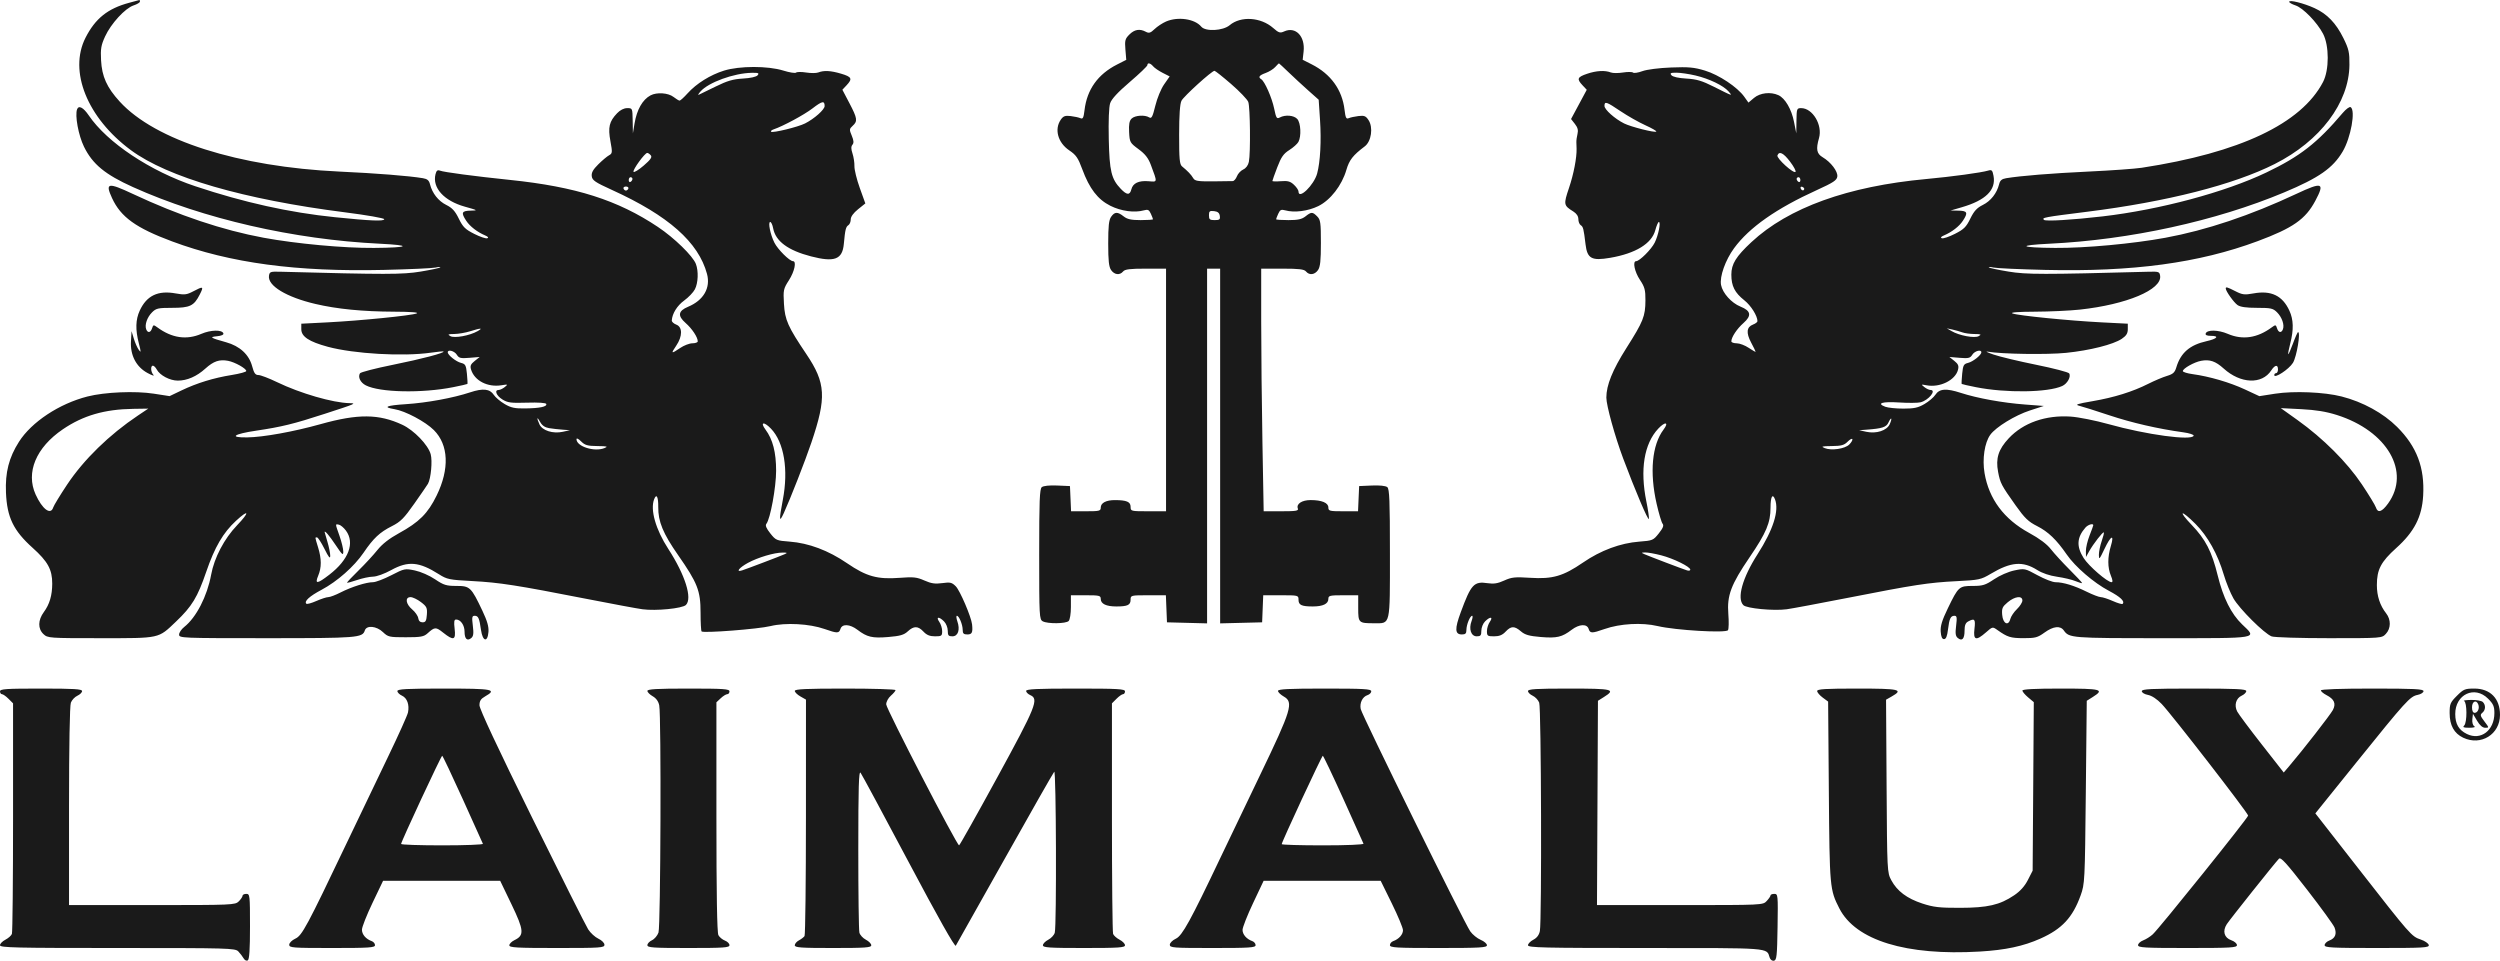 <?xml version="1.0" encoding="UTF-8"?> <svg xmlns="http://www.w3.org/2000/svg" width="242" height="93" viewBox="0 0 242 93" fill="none"> <path fill-rule="evenodd" clip-rule="evenodd" d="M12.507 0.268C10.426 0.828 9.225 1.79 8.277 3.654C6.627 6.898 8.452 11.419 12.669 14.535C16.231 17.167 23.601 19.307 33.401 20.554C35.484 20.819 37.191 21.117 37.193 21.217C37.199 21.433 35.895 21.381 32.428 21.026C28.022 20.576 23.607 19.597 18.91 18.031C14.54 16.573 10.383 13.809 8.589 11.167C8.072 10.405 7.62 10.167 7.464 10.574C7.236 11.166 7.592 13.102 8.131 14.202C8.96 15.894 10.173 16.893 12.877 18.112C19.675 21.175 28.454 23.19 36.752 23.591C39.949 23.746 39.641 23.973 36.198 23.999C33.289 24.021 28.681 23.596 25.528 23.015C21.57 22.285 17.295 20.853 12.861 18.772C10.434 17.633 10.16 17.688 10.848 19.18C11.691 21.009 13.162 22.068 16.662 23.369C22.303 25.466 28.694 26.326 37.17 26.127C39.621 26.07 41.871 25.967 42.169 25.899C42.467 25.83 42.667 25.823 42.612 25.883C42.557 25.943 41.704 26.126 40.716 26.289C38.952 26.58 37.377 26.581 27.09 26.302C26.174 26.278 26.092 26.309 26.036 26.701C25.9 27.661 27.729 28.767 30.534 29.423C32.638 29.916 35.103 30.158 38.144 30.171C39.799 30.179 40.585 30.239 40.334 30.34C39.819 30.548 34.874 31.043 31.695 31.205L29.166 31.334V31.869C29.166 32.582 29.914 33.076 31.736 33.569C34.275 34.254 39.035 34.526 41.711 34.139C42.353 34.046 42.903 33.995 42.932 34.024C43.066 34.159 40.825 34.748 38.03 35.313C36.349 35.652 34.916 36.023 34.846 36.136C34.626 36.493 34.882 37.03 35.403 37.299C36.747 37.994 40.837 38.081 43.866 37.479C44.6 37.333 45.221 37.192 45.246 37.165C45.27 37.138 45.249 36.695 45.198 36.181C45.117 35.356 45.05 35.233 44.631 35.129C44.144 35.008 43.343 34.37 43.343 34.103C43.343 33.796 43.988 33.968 44.218 34.336C44.425 34.669 44.584 34.708 45.446 34.637L46.436 34.554L45.95 34.942C45.561 35.252 45.491 35.418 45.598 35.771C45.927 36.851 47.2 37.509 48.538 37.293C49.172 37.19 49.192 37.2 48.862 37.466C48.669 37.621 48.405 37.748 48.275 37.748C47.83 37.748 48.039 38.295 48.626 38.664C49.135 38.984 49.453 39.026 51.019 38.978C52.114 38.944 52.846 38.993 52.88 39.103C52.962 39.367 52.268 39.516 50.854 39.536C49.833 39.551 49.468 39.474 48.848 39.11C48.431 38.866 47.958 38.465 47.797 38.219C47.417 37.638 46.746 37.568 45.51 37.979C43.883 38.52 41.323 38.992 39.297 39.123C37.393 39.246 37.003 39.416 38.185 39.608C39.227 39.777 41.18 40.814 41.998 41.632C43.428 43.062 43.526 45.398 42.264 47.973C41.417 49.702 40.574 50.544 38.612 51.619C37.68 52.129 36.996 52.664 36.536 53.239C36.159 53.712 35.342 54.597 34.721 55.206C34.099 55.816 33.591 56.352 33.591 56.398C33.591 56.444 34.018 56.334 34.539 56.154C35.061 55.974 35.765 55.824 36.104 55.82C36.461 55.817 37.207 55.547 37.871 55.182C39.512 54.28 40.571 54.372 42.48 55.583C43.272 56.086 43.484 56.129 45.713 56.247C48.345 56.386 50.023 56.647 56.763 57.968C59.265 58.459 61.709 58.913 62.193 58.977C63.501 59.153 66.06 58.899 66.398 58.56C67.038 57.92 66.323 55.651 64.688 53.131C63.471 51.255 62.928 49.35 63.319 48.332C63.546 47.738 63.73 48.083 63.719 49.085C63.705 50.489 64.179 51.637 65.637 53.729C67.517 56.427 67.814 57.183 67.814 59.277C67.814 60.238 67.859 61.068 67.913 61.122C68.097 61.306 73.405 60.895 74.587 60.605C76.033 60.25 78.362 60.376 79.813 60.886C81.054 61.322 81.217 61.321 81.359 60.873C81.52 60.367 82.273 60.408 83 60.963C83.933 61.675 84.433 61.792 85.985 61.663C87.132 61.567 87.503 61.46 87.872 61.118C88.459 60.573 88.866 60.58 89.395 61.144C89.704 61.473 90.007 61.596 90.51 61.596C91.145 61.596 91.201 61.555 91.201 61.094C91.201 60.818 91.075 60.411 90.92 60.191C90.569 59.689 90.893 59.661 91.382 60.151C91.583 60.351 91.743 60.753 91.743 61.054C91.743 61.51 91.814 61.596 92.191 61.596C92.741 61.596 92.955 60.958 92.674 60.154C92.57 59.854 92.548 59.608 92.627 59.608C92.837 59.608 93.188 60.462 93.188 60.972C93.188 61.324 93.281 61.415 93.64 61.415C94.091 61.415 94.18 61.226 94.096 60.441C94.019 59.715 92.925 57.161 92.518 56.753C92.141 56.376 91.984 56.339 91.209 56.446C90.52 56.541 90.143 56.485 89.479 56.191C88.748 55.868 88.419 55.832 87.109 55.933C84.933 56.1 83.879 55.808 81.991 54.517C80.186 53.282 78.288 52.569 76.432 52.428C75.167 52.333 75.096 52.302 74.562 51.628C74.174 51.138 74.061 50.861 74.185 50.706C74.565 50.232 75.128 47.166 75.128 45.571C75.128 43.786 74.806 42.535 74.102 41.587C73.552 40.847 73.947 40.78 74.633 41.497C75.897 42.817 76.337 45.46 75.778 48.382C75.398 50.368 75.419 50.656 75.87 49.672C76.505 48.287 77.945 44.605 78.543 42.837C80.02 38.473 79.94 37.077 78.055 34.278C76.273 31.633 75.977 30.969 75.887 29.419C75.809 28.076 75.834 27.96 76.37 27.124C76.912 26.278 77.123 25.282 76.76 25.282C76.433 25.282 75.288 24.143 74.962 23.492C74.568 22.708 74.322 21.488 74.558 21.488C74.651 21.488 74.779 21.764 74.842 22.102C75.076 23.349 76.278 24.239 78.508 24.817C80.785 25.407 81.545 25.119 81.683 23.612C81.81 22.224 81.876 21.956 82.126 21.795C82.251 21.715 82.352 21.465 82.352 21.238C82.352 20.976 82.609 20.619 83.058 20.258L83.764 19.691L83.227 18.195C82.932 17.373 82.699 16.427 82.709 16.092C82.719 15.757 82.636 15.206 82.524 14.866C82.375 14.416 82.374 14.182 82.518 14.008C82.663 13.833 82.645 13.601 82.451 13.134C82.204 12.544 82.211 12.475 82.54 12.177C83.035 11.729 82.996 11.459 82.222 9.984L81.542 8.687L81.947 8.256C82.541 7.623 82.456 7.44 81.416 7.132C80.412 6.834 79.758 6.799 79.209 7.014C79.019 7.089 78.491 7.091 78.035 7.019C77.579 6.947 77.138 6.952 77.057 7.029C76.975 7.106 76.419 7.017 75.822 6.831C74.332 6.367 71.584 6.369 70.088 6.835C68.754 7.25 67.421 8.081 66.56 9.034C66.207 9.425 65.858 9.743 65.783 9.741C65.708 9.738 65.444 9.578 65.195 9.383C64.685 8.984 63.578 8.909 62.971 9.232C62.199 9.643 61.646 10.615 61.424 11.949L61.265 12.906L61.243 11.687C61.223 10.475 61.219 10.467 60.714 10.467C60.395 10.467 60.03 10.652 59.733 10.964C58.974 11.759 58.841 12.319 59.088 13.663C59.291 14.764 59.282 14.853 58.955 15.033C58.762 15.138 58.293 15.533 57.914 15.909C57.404 16.414 57.239 16.715 57.282 17.058C57.331 17.457 57.609 17.645 59.244 18.389C64.696 20.869 67.612 23.446 68.438 26.516C68.801 27.865 68.108 29.069 66.608 29.695C65.642 30.099 65.57 30.566 66.368 31.267C66.995 31.818 67.543 32.645 67.543 33.041C67.543 33.146 67.311 33.231 67.027 33.231C66.743 33.231 66.211 33.434 65.845 33.683C64.963 34.282 64.919 34.256 65.46 33.46C66.076 32.554 66.079 31.657 65.466 31.424C65.218 31.33 65.021 31.149 65.029 31.023C65.068 30.357 65.55 29.581 66.228 29.091C66.646 28.789 67.113 28.299 67.266 28.004C67.583 27.39 67.628 26.25 67.362 25.55C67.068 24.778 65.274 23.029 63.687 21.969C59.798 19.369 55.734 18.077 49.382 17.418C45.914 17.058 42.976 16.669 42.583 16.516C42.353 16.427 42.245 16.516 42.157 16.864C41.829 18.174 42.971 19.438 44.996 20.005C46.268 20.36 46.291 20.377 45.556 20.39C44.69 20.406 44.612 20.585 45.131 21.372C45.488 21.915 46.197 22.463 46.955 22.785C47.249 22.91 47.322 23.007 47.165 23.065C47.032 23.114 46.463 22.922 45.901 22.637C45.033 22.198 44.808 21.976 44.412 21.164C44.054 20.428 43.774 20.123 43.198 19.838C42.431 19.458 41.841 18.707 41.623 17.834C41.53 17.46 41.364 17.32 40.932 17.248C39.55 17.02 36.46 16.775 32.869 16.609C23.079 16.155 15.021 13.59 11.591 9.837C10.341 8.468 9.866 7.415 9.782 5.828C9.725 4.732 9.785 4.375 10.172 3.53C10.74 2.289 12.111 0.795 12.93 0.525C13.268 0.413 13.545 0.247 13.545 0.155C13.545 0.063 13.524 -0.006 13.5 0C13.475 0.007 13.028 0.127 12.507 0.268ZM221.593 0.174C221.593 0.256 221.869 0.413 222.208 0.525C222.937 0.766 224.279 2.146 224.868 3.26C225.476 4.411 225.477 6.776 224.87 7.938C222.762 11.974 216.823 14.784 207.325 16.239C206.68 16.338 204.378 16.503 202.209 16.605C198.588 16.777 195.635 17.014 194.205 17.249C193.773 17.32 193.607 17.46 193.514 17.834C193.296 18.707 192.706 19.458 191.94 19.838C191.363 20.123 191.084 20.428 190.725 21.164C190.329 21.976 190.105 22.198 189.237 22.637C188.674 22.922 188.105 23.114 187.972 23.065C187.815 23.007 187.888 22.91 188.182 22.785C188.941 22.463 189.649 21.915 190.006 21.372C190.525 20.585 190.447 20.405 189.582 20.391L188.814 20.378L189.898 20.063C192.219 19.388 193.229 18.39 192.973 17.024C192.871 16.479 192.801 16.409 192.46 16.512C191.798 16.712 188.944 17.101 186.466 17.329C178.875 18.028 173.123 20.103 169.541 23.434C168.049 24.822 167.594 25.557 167.594 26.583C167.594 27.689 167.921 28.333 168.859 29.076C169.496 29.581 170.122 30.579 170.122 31.09C170.122 31.179 169.93 31.326 169.696 31.415C169.069 31.653 169.008 32.216 169.506 33.154C169.746 33.604 169.942 34.007 169.942 34.048C169.942 34.09 169.646 33.923 169.284 33.677C168.923 33.432 168.395 33.231 168.111 33.231C167.826 33.231 167.594 33.146 167.594 33.041C167.594 32.645 168.142 31.818 168.77 31.267C169.578 30.556 169.494 30.086 168.485 29.682C167.606 29.33 166.745 28.371 166.596 27.578C166.446 26.78 167.018 25.171 167.859 24.025C169.335 22.014 171.937 20.188 175.894 18.389C177.467 17.673 177.807 17.448 177.852 17.091C177.916 16.595 177.227 15.69 176.428 15.217C175.853 14.877 175.771 14.443 176.08 13.367C176.441 12.107 175.464 10.467 174.353 10.467C173.934 10.467 173.914 10.521 173.897 11.687L173.88 12.906L173.66 11.792C173.418 10.568 172.798 9.508 172.149 9.212C171.395 8.869 170.377 8.983 169.79 9.477L169.249 9.932L168.847 9.367C168.18 8.431 166.402 7.247 165.038 6.833C163.994 6.516 163.459 6.467 161.764 6.533C160.59 6.578 159.42 6.728 158.982 6.888C158.566 7.041 158.159 7.103 158.079 7.027C157.998 6.951 157.559 6.947 157.102 7.019C156.646 7.091 156.118 7.089 155.929 7.014C155.359 6.791 154.524 6.837 153.63 7.142C152.678 7.466 152.611 7.638 153.191 8.258L153.598 8.692L152.838 10.107L152.078 11.522L152.451 11.997C152.721 12.34 152.79 12.606 152.703 12.96C152.636 13.228 152.586 13.59 152.593 13.764C152.599 13.938 152.608 14.223 152.613 14.397C152.636 15.271 152.331 16.854 151.882 18.184C151.339 19.793 151.356 19.888 152.288 20.466C152.609 20.665 152.785 20.929 152.785 21.212C152.785 21.453 152.887 21.715 153.011 21.795C153.253 21.95 153.297 22.126 153.48 23.65C153.645 25.034 154.068 25.265 155.872 24.955C158.325 24.534 159.886 23.58 160.231 22.288C160.349 21.848 160.504 21.488 160.577 21.488C160.789 21.488 160.528 22.785 160.174 23.492C159.849 24.142 158.705 25.282 158.377 25.282C158.016 25.282 158.224 26.306 158.745 27.088C159.209 27.787 159.284 28.067 159.278 29.076C159.269 30.621 159.074 31.108 157.431 33.699C156.087 35.82 155.494 37.285 155.494 38.489C155.494 39.248 156.318 42.228 157.121 44.374C158.269 47.442 159.543 50.439 159.611 50.233C159.646 50.13 159.537 49.372 159.369 48.549C158.739 45.461 159.146 42.961 160.515 41.497C161.187 40.778 161.586 40.848 161.03 41.587C159.915 43.068 159.667 45.72 160.36 48.761C160.574 49.7 160.834 50.572 160.939 50.698C161.079 50.867 160.983 51.113 160.575 51.628C160.04 52.304 159.973 52.332 158.689 52.429C156.856 52.568 154.957 53.273 153.239 54.453C151.31 55.776 150.289 56.071 148.117 55.931C146.648 55.836 146.322 55.87 145.607 56.196C144.986 56.479 144.596 56.542 144.007 56.453C142.677 56.254 142.401 56.552 141.399 59.271C140.803 60.888 140.83 61.415 141.51 61.415C141.856 61.415 141.949 61.321 141.949 60.972C141.949 60.469 142.3 59.608 142.504 59.608C142.579 59.608 142.554 59.838 142.448 60.119C142.158 60.887 142.397 61.596 142.946 61.596C143.323 61.596 143.394 61.51 143.394 61.054C143.394 60.753 143.555 60.351 143.755 60.151C144.244 59.661 144.568 59.689 144.217 60.191C144.062 60.411 143.936 60.818 143.936 61.094C143.936 61.555 143.992 61.596 144.627 61.596C145.13 61.596 145.433 61.473 145.742 61.144C146.27 60.582 146.599 60.576 147.229 61.118C147.621 61.455 148.021 61.568 149.152 61.663C150.705 61.792 151.204 61.675 152.137 60.963C152.865 60.408 153.618 60.367 153.778 60.873C153.92 61.321 154.083 61.322 155.32 60.889C156.821 60.362 158.94 60.244 160.46 60.603C162.197 61.012 167.08 61.299 167.269 61.002C167.346 60.882 167.361 60.173 167.302 59.428C167.162 57.643 167.559 56.587 169.368 53.934C170.976 51.575 171.387 50.598 171.387 49.128C171.387 48.092 171.586 47.725 171.819 48.332C172.24 49.429 171.652 51.278 170.125 53.66C168.663 55.94 168.11 57.931 168.759 58.58C169.077 58.898 171.684 59.146 172.945 58.978C173.429 58.913 176.06 58.422 178.791 57.886C185.347 56.599 186.669 56.396 189.401 56.257C191.579 56.147 191.757 56.109 192.697 55.549C194.655 54.384 195.799 54.29 197.205 55.178C197.69 55.484 198.415 55.729 199.137 55.831C199.774 55.922 200.576 56.113 200.92 56.257C201.265 56.401 201.546 56.48 201.546 56.434C201.546 56.387 200.998 55.8 200.327 55.13C199.657 54.459 198.846 53.574 198.525 53.163C198.143 52.673 197.417 52.129 196.419 51.585C193.988 50.259 192.534 48.311 192.105 45.802C191.87 44.433 192.108 42.847 192.662 42.084C193.204 41.337 195.059 40.2 196.494 39.734L197.844 39.296L196.038 39.159C193.86 38.995 191.399 38.549 189.807 38.031C188.391 37.57 187.732 37.62 187.34 38.219C187.179 38.465 186.706 38.866 186.289 39.11C185.677 39.469 185.286 39.554 184.25 39.554C183.545 39.554 182.755 39.473 182.494 39.374C181.61 39.038 182.202 38.854 183.828 38.959C184.708 39.017 185.643 39.009 185.907 38.943C186.697 38.745 187.493 37.748 186.862 37.748C186.732 37.748 186.468 37.622 186.275 37.468C185.943 37.203 185.954 37.194 186.481 37.295C187.78 37.544 189.281 36.805 189.535 35.792C189.631 35.412 189.558 35.238 189.178 34.935L188.701 34.554L189.691 34.637C190.553 34.708 190.712 34.669 190.92 34.336C191.149 33.968 191.794 33.796 191.794 34.103C191.794 34.37 190.993 35.008 190.506 35.129C190.087 35.233 190.021 35.356 189.939 36.181C189.889 36.695 189.867 37.138 189.891 37.165C189.916 37.192 190.537 37.333 191.271 37.479C194.171 38.056 198.231 38.001 199.623 37.366C200.122 37.138 200.494 36.465 200.296 36.145C200.223 36.027 198.788 35.652 197.108 35.312C195.427 34.971 193.564 34.525 192.968 34.32C192.372 34.114 192.128 33.99 192.426 34.043C193.74 34.277 198.174 34.343 200 34.156C202.314 33.919 204.567 33.35 205.388 32.797C205.825 32.502 205.971 32.27 205.971 31.869V31.334L203.443 31.205C200.264 31.043 195.318 30.548 194.803 30.34C194.553 30.239 195.338 30.179 196.993 30.171C198.413 30.165 200.363 30.074 201.328 29.97C205.858 29.478 209.29 28.035 209.101 26.7C209.046 26.309 208.962 26.278 208.048 26.302C197.76 26.581 196.185 26.58 194.422 26.289C193.433 26.126 192.58 25.943 192.525 25.883C192.471 25.823 192.67 25.83 192.968 25.899C193.266 25.967 195.516 26.07 197.968 26.127C206.447 26.326 212.842 25.462 218.522 23.351C221.951 22.077 223.172 21.224 224.121 19.441C225.064 17.668 224.819 17.579 222.276 18.772C217.842 20.853 213.567 22.285 209.61 23.015C206.456 23.596 201.848 24.021 198.939 23.999C195.497 23.973 195.189 23.746 198.386 23.591C206.169 23.215 214.486 21.398 221.101 18.627C224.473 17.215 225.823 16.273 226.77 14.67C227.564 13.327 228.04 10.678 227.542 10.37C227.437 10.306 227.092 10.559 226.775 10.933C224.306 13.845 222.649 15.137 219.381 16.698C215.385 18.608 209.068 20.301 203.533 20.946C200.629 21.285 198.033 21.44 197.859 21.285C197.613 21.067 197.848 21.023 202.069 20.493C209.759 19.528 216.209 17.885 220.194 15.875C224.599 13.652 227.39 9.95 227.425 6.283C227.436 5.071 227.365 4.751 226.846 3.698C226.128 2.239 225.267 1.344 224.046 0.787C222.991 0.306 221.593 -0.043 221.593 0.174ZM112.873 2.083C112.525 2.234 112.026 2.563 111.763 2.815C111.368 3.193 111.22 3.239 110.917 3.076C110.327 2.76 109.82 2.846 109.322 3.344C108.909 3.757 108.867 3.918 108.94 4.801L109.022 5.793L108.142 6.24C106.271 7.188 105.219 8.663 104.981 10.668C104.893 11.409 104.823 11.547 104.585 11.441C104.425 11.37 104 11.277 103.64 11.234C103.108 11.171 102.929 11.235 102.691 11.575C102.04 12.505 102.398 13.814 103.51 14.56C104.163 14.999 104.359 15.283 104.763 16.379C105.457 18.259 106.26 19.306 107.48 19.918C108.518 20.439 109.818 20.617 110.724 20.362C111.115 20.252 111.227 20.306 111.401 20.687C111.515 20.938 111.609 21.18 111.609 21.225C111.609 21.27 111.073 21.307 110.418 21.307C109.501 21.307 109.122 21.224 108.769 20.946C108.178 20.481 107.903 20.49 107.556 20.986C107.339 21.296 107.275 21.887 107.275 23.566C107.275 25.244 107.339 25.835 107.556 26.145C107.881 26.609 108.395 26.666 108.719 26.276C108.894 26.065 109.383 26.005 110.909 26.005H112.873V37.748V49.491H111.157C109.47 49.491 109.442 49.484 109.442 49.061C109.442 48.578 109.062 48.414 107.94 48.41C107.072 48.406 106.552 48.679 106.552 49.136C106.552 49.459 106.423 49.491 105.116 49.491H103.679L103.626 48.272L103.572 47.052L102.337 46.998C101.582 46.965 101.003 47.027 100.847 47.156C100.637 47.331 100.593 48.466 100.593 53.662C100.593 59.701 100.607 59.965 100.942 60.144C101.422 60.401 103.18 60.38 103.446 60.114C103.569 59.992 103.663 59.404 103.663 58.759V57.621H105.107C106.423 57.621 106.552 57.653 106.552 57.976C106.552 58.451 107.078 58.705 108.061 58.705C109.149 58.705 109.442 58.567 109.442 58.053C109.442 57.628 109.469 57.621 111.15 57.621H112.857L112.91 58.931L112.963 60.241L114.905 60.292L116.846 60.343V43.174V26.005H117.478H118.11V43.174V60.343L120.142 60.292L122.174 60.241L122.227 58.931L122.28 57.621H123.988C125.669 57.621 125.696 57.628 125.696 58.053C125.696 58.567 125.989 58.705 127.077 58.705C128.059 58.705 128.585 58.451 128.585 57.976C128.585 57.653 128.714 57.621 130.03 57.621H131.475V58.867C131.475 60.295 131.513 60.331 133.012 60.331C134.621 60.331 134.545 60.666 134.545 53.565C134.545 48.452 134.5 47.33 134.29 47.156C134.134 47.027 133.555 46.965 132.8 46.998L131.565 47.052L131.511 48.272L131.458 49.491H130.022C128.7 49.491 128.585 49.462 128.585 49.125C128.585 48.675 127.947 48.407 126.87 48.407C126.024 48.407 125.461 48.779 125.632 49.225C125.718 49.448 125.456 49.491 124.028 49.491H122.323L122.204 42.852C122.138 39.2 122.084 33.916 122.084 31.108L122.084 26.005H124.138C125.744 26.005 126.242 26.064 126.418 26.276C126.742 26.666 127.257 26.609 127.582 26.145C127.799 25.834 127.863 25.241 127.863 23.525C127.863 21.548 127.824 21.268 127.501 20.946C127.052 20.496 126.94 20.496 126.369 20.946C126.015 21.224 125.636 21.307 124.719 21.307C124.064 21.307 123.528 21.27 123.528 21.225C123.528 21.18 123.622 20.938 123.736 20.687C123.91 20.306 124.022 20.252 124.414 20.362C125.29 20.609 126.615 20.438 127.611 19.951C128.785 19.376 129.894 17.946 130.33 16.444C130.609 15.487 130.964 15.032 132.11 14.167C132.746 13.686 132.941 12.338 132.475 11.628C132.214 11.228 132.064 11.167 131.504 11.233C131.14 11.277 130.712 11.37 130.553 11.441C130.314 11.547 130.243 11.404 130.151 10.623C129.922 8.689 128.82 7.164 126.974 6.229L126.099 5.785L126.188 4.995C126.355 3.515 125.415 2.537 124.311 3.041C123.91 3.223 123.782 3.184 123.244 2.71C122.045 1.658 120.109 1.533 119.033 2.439C118.381 2.988 116.692 3.075 116.281 2.58C115.654 1.824 114.022 1.585 112.873 2.083ZM111.62 6.415C111.75 6.572 112.164 6.857 112.54 7.049L113.225 7.398L112.689 8.165C112.388 8.595 112.013 9.504 111.835 10.235C111.574 11.308 111.47 11.507 111.247 11.366C110.82 11.096 109.857 11.162 109.537 11.482C109.321 11.697 109.258 12.041 109.298 12.79C109.35 13.771 109.381 13.827 110.212 14.44C110.858 14.916 111.157 15.3 111.408 15.977C112.051 17.709 112.065 17.614 111.175 17.543C110.221 17.467 109.665 17.73 109.515 18.331C109.369 18.91 109.081 18.896 108.492 18.281C107.577 17.325 107.398 16.583 107.329 13.465C107.29 11.695 107.341 10.361 107.463 9.993C107.597 9.585 108.202 8.931 109.364 7.937C110.301 7.135 111.067 6.401 111.067 6.305C111.067 6.04 111.356 6.098 111.62 6.415ZM124.727 6.989C125.216 7.461 126.074 8.254 126.633 8.751L127.649 9.654L127.779 11.623C127.913 13.642 127.803 15.669 127.501 16.791C127.196 17.919 125.696 19.372 125.696 18.538C125.696 18.407 125.498 18.113 125.257 17.887C124.903 17.554 124.66 17.487 123.993 17.54C123.539 17.577 123.167 17.567 123.167 17.518C123.167 17.47 123.379 16.875 123.638 16.197C124.019 15.201 124.243 14.879 124.804 14.525C125.187 14.283 125.584 13.927 125.688 13.734C125.981 13.186 125.916 11.895 125.577 11.52C125.251 11.159 124.422 11.086 123.89 11.37C123.589 11.531 123.532 11.442 123.339 10.512C123.122 9.461 122.425 7.878 122.087 7.669C121.764 7.469 121.887 7.294 122.509 7.068C122.843 6.948 123.262 6.688 123.44 6.49C123.619 6.293 123.781 6.131 123.801 6.131C123.821 6.131 124.238 6.517 124.727 6.989ZM119.179 8.138C119.995 8.845 120.739 9.623 120.832 9.866C121.018 10.356 121.063 14.802 120.891 15.663C120.824 15.998 120.614 16.284 120.346 16.406C120.106 16.516 119.832 16.81 119.737 17.059C119.642 17.309 119.461 17.521 119.334 17.53C119.207 17.539 118.335 17.551 117.396 17.556C115.932 17.565 115.662 17.52 115.5 17.24C115.314 16.916 114.974 16.559 114.421 16.106C114.185 15.912 114.138 15.398 114.14 13.035C114.142 11.138 114.217 10.049 114.367 9.753C114.587 9.318 117.304 6.854 117.563 6.854C117.636 6.854 118.363 7.432 119.179 8.138ZM73.339 7.285C73.212 7.439 72.658 7.563 71.917 7.605C70.957 7.659 70.402 7.822 69.259 8.385C68.464 8.777 67.733 9.133 67.634 9.176C67.534 9.22 67.615 9.072 67.814 8.848C68.591 7.972 71.037 7.082 72.757 7.049C73.412 7.037 73.511 7.077 73.339 7.285ZM164.121 7.307C165.455 7.621 166.817 8.277 167.323 8.848C167.746 9.325 167.746 9.325 165.897 8.394C164.748 7.816 164.23 7.662 163.238 7.606C162.482 7.563 161.926 7.439 161.798 7.285C161.627 7.079 161.713 7.035 162.29 7.037C162.674 7.039 163.498 7.16 164.121 7.307ZM79.824 10.267C79.824 10.609 78.822 11.498 77.928 11.95C77.244 12.295 74.786 12.895 74.643 12.751C74.583 12.692 74.689 12.591 74.877 12.527C75.817 12.206 77.848 11.111 78.65 10.493C79.588 9.771 79.824 9.725 79.824 10.267ZM156.87 10.763C157.553 11.223 158.632 11.835 159.267 12.122C159.903 12.409 160.38 12.686 160.328 12.737C160.197 12.868 157.867 12.279 157.21 11.948C156.308 11.495 155.313 10.608 155.313 10.256C155.313 9.775 155.49 9.833 156.87 10.763ZM62.997 15.037C63.144 15.214 62.979 15.453 62.308 16.031C61.822 16.449 61.381 16.72 61.327 16.632C61.217 16.456 62.416 14.803 62.653 14.803C62.736 14.803 62.891 14.908 62.997 15.037ZM173.272 15.638C173.622 16.098 173.865 16.545 173.811 16.632C173.662 16.874 171.948 15.323 172.055 15.044C172.226 14.6 172.63 14.797 173.272 15.638ZM61.222 17.322C61.222 17.415 61.141 17.542 61.042 17.604C60.943 17.665 60.861 17.588 60.861 17.433C60.861 17.279 60.943 17.152 61.042 17.152C61.141 17.152 61.222 17.228 61.222 17.322ZM174.276 17.433C174.276 17.588 174.195 17.665 174.096 17.604C173.996 17.542 173.915 17.415 173.915 17.322C173.915 17.228 173.996 17.152 174.096 17.152C174.195 17.152 174.276 17.279 174.276 17.433ZM60.827 18.249C60.791 18.356 60.685 18.444 60.59 18.444C60.496 18.444 60.39 18.356 60.354 18.249C60.319 18.143 60.425 18.055 60.59 18.055C60.756 18.055 60.862 18.143 60.827 18.249ZM174.651 18.285C174.628 18.502 174.381 18.46 174.303 18.227C174.263 18.108 174.328 18.043 174.448 18.082C174.567 18.122 174.658 18.213 174.651 18.285ZM118.078 20.901C118.127 21.247 118.053 21.307 117.581 21.307C117.107 21.307 117.027 21.241 117.027 20.844C117.027 20.444 117.096 20.388 117.524 20.437C117.879 20.478 118.037 20.61 118.078 20.901ZM18.7 28.204C18.073 28.534 17.863 28.559 16.994 28.401C15.287 28.092 14.195 28.617 13.525 30.07C13.123 30.941 13.097 31.914 13.44 33.237C13.662 34.096 13.662 34.178 13.436 33.869C13.293 33.673 13.077 33.186 12.956 32.785L12.735 32.057L12.678 33.033C12.599 34.39 13.184 35.514 14.277 36.104C14.719 36.342 14.978 36.427 14.854 36.293C14.588 36.006 14.553 35.399 14.803 35.399C14.898 35.399 15.066 35.566 15.175 35.77C15.476 36.332 16.443 36.843 17.208 36.844C18.112 36.845 19.037 36.441 19.885 35.674C20.675 34.961 21.238 34.769 22.079 34.928C22.735 35.052 23.839 35.67 23.839 35.914C23.839 36.001 23.209 36.174 22.439 36.298C20.681 36.581 19.074 37.074 17.578 37.789L16.415 38.345L14.898 38.109C13.09 37.828 10.149 37.952 8.469 38.38C5.732 39.078 3.059 40.846 1.837 42.764C0.863 44.293 0.495 45.731 0.578 47.684C0.679 50.076 1.296 51.356 3.154 53.026C4.632 54.354 5.057 55.131 5.056 56.496C5.054 57.627 4.799 58.495 4.246 59.245C3.668 60.028 3.654 60.861 4.21 61.384C4.619 61.768 4.741 61.776 9.728 61.776C15.55 61.776 15.29 61.834 17.037 60.17C18.582 58.699 19.122 57.81 19.963 55.352C20.779 52.967 21.599 51.563 22.847 50.412C24.115 49.243 24.193 49.55 22.956 50.84C21.708 52.14 20.743 53.977 20.438 55.634C20.055 57.718 18.994 59.777 17.83 60.693C17.559 60.906 17.337 61.237 17.337 61.428C17.337 61.767 17.564 61.776 25.817 61.776C34.61 61.776 35.09 61.739 35.315 61.026C35.482 60.502 36.445 60.591 37.07 61.189C37.56 61.659 37.681 61.686 39.278 61.686C40.74 61.686 41.023 61.635 41.387 61.307C42.081 60.68 42.188 60.675 42.895 61.237C43.91 62.044 44.139 61.969 44.009 60.873C43.926 60.173 43.958 59.97 44.152 59.97C44.588 59.97 44.969 60.518 44.969 61.146C44.969 61.846 45.225 62.089 45.618 61.762C45.829 61.587 45.863 61.32 45.77 60.572C45.667 59.749 45.693 59.608 45.947 59.608C46.3 59.608 46.397 59.826 46.563 60.991C46.722 62.1 47.197 62.22 47.283 61.172C47.325 60.667 47.165 60.109 46.698 59.125C45.609 56.831 45.491 56.718 44.187 56.718C43.203 56.718 42.952 56.64 42.112 56.074C41.571 55.71 40.726 55.34 40.167 55.222C39.2 55.019 39.15 55.03 37.875 55.686C37.158 56.055 36.362 56.357 36.107 56.357C35.458 56.356 34.026 56.81 32.974 57.347C32.485 57.597 31.947 57.802 31.777 57.802C31.608 57.802 31.087 57.971 30.619 58.178C30.151 58.385 29.717 58.503 29.654 58.441C29.419 58.205 29.95 57.718 31.126 57.093C32.646 56.284 34.285 54.837 35.195 53.499C36.149 52.096 36.757 51.526 37.929 50.935C38.776 50.507 39.106 50.175 40.113 48.741C40.766 47.812 41.357 46.952 41.427 46.829C41.714 46.33 41.871 44.621 41.691 43.968C41.442 43.064 40.071 41.642 38.941 41.116C36.673 40.059 34.657 40.043 31.043 41.054C28.415 41.79 25.489 42.319 23.929 42.34C22.129 42.365 22.6 42.014 24.807 41.687C27.269 41.321 28.424 41.038 31.424 40.061C34.475 39.068 34.54 39.04 33.828 39.025C32.213 38.99 29.071 38.08 26.828 36.996C26.039 36.615 25.223 36.303 25.015 36.303C24.716 36.303 24.588 36.123 24.41 35.458C24.107 34.322 23.214 33.499 21.887 33.13C20.365 32.708 20.233 32.621 21.006 32.549C21.434 32.509 21.668 32.405 21.624 32.271C21.503 31.902 20.401 31.925 19.495 32.315C18.057 32.934 16.637 32.725 15.231 31.689C14.866 31.42 14.833 31.426 14.722 31.774C14.584 32.212 14.3 32.262 14.152 31.876C13.988 31.448 14.242 30.71 14.718 30.235C15.109 29.843 15.309 29.799 16.657 29.799C18.385 29.799 18.773 29.613 19.33 28.522C19.743 27.711 19.687 27.683 18.7 28.204ZM215.452 27.925C215.452 28.18 216.23 29.275 216.591 29.528C216.859 29.716 217.437 29.799 218.48 29.799C219.829 29.799 220.029 29.843 220.42 30.235C220.895 30.71 221.15 31.448 220.986 31.876C220.837 32.262 220.554 32.212 220.415 31.774C220.304 31.426 220.271 31.42 219.906 31.689C218.501 32.725 217.081 32.934 215.643 32.315C214.724 31.919 213.634 31.903 213.51 32.283C213.461 32.43 213.628 32.508 213.992 32.508C214.865 32.508 214.646 32.791 213.59 33.027C211.972 33.389 211.086 34.157 210.668 35.56C210.519 36.059 210.352 36.212 209.763 36.389C209.366 36.508 208.553 36.851 207.957 37.151C206.429 37.922 204.656 38.474 202.549 38.836C201.044 39.095 200.826 39.171 201.275 39.281C201.573 39.354 202.876 39.766 204.171 40.197C206.371 40.929 208.893 41.51 211.351 41.849C211.927 41.928 212.374 42.075 212.345 42.174C212.195 42.685 207.781 42.086 204.094 41.054C202.842 40.704 201.195 40.376 200.435 40.325C198.023 40.164 195.85 40.927 194.448 42.426C193.444 43.5 193.168 44.369 193.415 45.675C193.623 46.772 193.721 46.96 195.11 48.917C195.992 50.16 196.342 50.497 197.198 50.929C198.264 51.468 199.079 52.251 200.063 53.681C200.876 54.863 202.691 56.426 204.132 57.185C205.264 57.782 205.713 58.21 205.467 58.457C205.413 58.511 204.986 58.385 204.518 58.178C204.05 57.971 203.528 57.802 203.358 57.802C203.188 57.802 202.568 57.565 201.982 57.275C200.785 56.684 199.716 56.359 198.967 56.358C198.69 56.357 197.908 56.053 197.228 55.682C196.009 55.017 195.979 55.011 194.987 55.219C194.411 55.34 193.573 55.705 193.026 56.074C192.189 56.637 191.932 56.718 190.967 56.718C189.64 56.718 189.57 56.781 188.551 58.886C187.988 60.049 187.82 60.597 187.86 61.144C187.895 61.643 187.995 61.867 188.182 61.867C188.373 61.867 188.486 61.593 188.566 60.937C188.697 59.864 188.819 59.608 189.199 59.608C189.424 59.608 189.451 59.779 189.353 60.566C189.259 61.317 189.293 61.575 189.512 61.756C189.928 62.102 190.169 61.842 190.169 61.05C190.169 60.537 190.264 60.293 190.518 60.157C191.147 59.82 191.24 59.929 191.128 60.873C190.997 61.979 191.274 62.064 192.241 61.215C192.879 60.654 192.881 60.653 193.354 60.989C194.328 61.679 194.624 61.771 195.876 61.774C197.016 61.776 197.24 61.717 197.906 61.234C198.758 60.617 199.432 60.541 199.775 61.025C200.297 61.76 200.502 61.776 209.3 61.776C218.889 61.776 218.498 61.844 217.032 60.434C215.98 59.422 215.205 57.87 214.675 55.712C214.101 53.379 213.502 52.215 212.15 50.806C210.785 49.384 211.108 49.301 212.518 50.711C213.703 51.898 214.675 53.639 215.264 55.634C215.485 56.379 215.902 57.405 216.191 57.915C216.769 58.932 219.178 61.33 219.897 61.604C220.148 61.699 222.644 61.776 225.456 61.776C230.557 61.776 230.56 61.776 230.952 61.358C231.447 60.831 231.459 59.983 230.979 59.372C230.382 58.613 230.081 57.696 230.081 56.637C230.081 55.133 230.472 54.385 231.955 53.051C233.698 51.485 234.443 50.035 234.562 47.983C234.719 45.27 233.946 43.228 232.04 41.327C230.696 39.987 228.724 38.905 226.669 38.38C224.985 37.951 222.047 37.828 220.23 38.11L218.705 38.348L217.304 37.696C215.844 37.016 213.866 36.438 212.247 36.217C211.725 36.146 211.299 36.013 211.299 35.922C211.299 35.672 212.392 35.054 213.058 34.928C213.899 34.769 214.463 34.961 215.252 35.674C216.889 37.153 218.953 37.236 219.854 35.86C220.216 35.308 220.509 35.263 220.509 35.761C220.509 35.959 220.428 36.122 220.328 36.122C220.229 36.122 220.148 36.205 220.148 36.306C220.148 36.68 221.569 35.75 221.957 35.123C222.319 34.537 222.718 32.147 222.454 32.147C222.404 32.147 222.183 32.642 221.963 33.246C221.742 33.85 221.535 34.318 221.502 34.285C221.469 34.252 221.557 33.78 221.698 33.237C222.041 31.914 222.015 30.941 221.612 30.07C220.943 28.617 219.85 28.092 218.145 28.401C217.275 28.559 217.063 28.534 216.401 28.196C215.598 27.786 215.452 27.744 215.452 27.925ZM46.233 32.055C45.463 32.493 43.983 32.763 43.594 32.537C43.305 32.369 43.362 32.338 43.975 32.331C44.373 32.326 45.063 32.207 45.51 32.066C46.556 31.737 46.8 31.733 46.233 32.055ZM189.955 32.173C190.185 32.258 190.713 32.33 191.129 32.333C191.765 32.338 191.831 32.37 191.543 32.537C191.15 32.766 189.658 32.489 188.904 32.047L188.453 31.783L188.995 31.901C189.293 31.966 189.725 32.089 189.955 32.173ZM13.362 40.217C10.576 42.081 8.11 44.485 6.494 46.914C5.817 47.931 5.211 48.928 5.148 49.127C4.905 49.894 4.093 49.291 3.447 47.865C2.481 45.733 3.49 43.318 6.081 41.557C8.057 40.215 10.119 39.617 12.91 39.576L14.353 39.554L13.362 40.217ZM226.212 40.172C231.094 41.721 233.381 45.678 231.164 48.741C230.565 49.567 230.169 49.692 229.985 49.114C229.919 48.906 229.309 47.904 228.63 46.887C227.204 44.755 224.879 42.432 222.396 40.66L220.78 39.507L222.766 39.608C224.173 39.679 225.179 39.844 226.212 40.172ZM53.142 41.443C53.464 41.496 54.053 41.563 54.45 41.592L55.172 41.644L54.478 41.797C53.525 42.007 52.494 41.68 52.222 41.083C51.925 40.431 51.974 40.271 52.292 40.856C52.469 41.184 52.751 41.378 53.142 41.443ZM182.922 41.069C182.643 41.681 181.624 42.009 180.659 41.797L179.965 41.644L180.687 41.592C182.198 41.482 182.596 41.352 182.802 40.899C182.913 40.656 183.034 40.487 183.071 40.524C183.108 40.561 183.041 40.806 182.922 41.069ZM57.828 43.179C58.781 43.189 58.892 43.22 58.513 43.375C57.542 43.771 55.804 43.22 55.804 42.516C55.804 42.38 55.991 42.468 56.248 42.724C56.621 43.098 56.87 43.17 57.828 43.179ZM179.013 43.026C178.588 43.451 177.28 43.642 176.624 43.375C176.245 43.22 176.355 43.189 177.308 43.179C178.237 43.17 178.515 43.094 178.843 42.761C179.063 42.538 179.273 42.424 179.309 42.509C179.345 42.594 179.212 42.827 179.013 43.026ZM33.482 51.356C34.37 52.548 33.76 54.179 31.884 55.627C30.703 56.539 30.453 56.562 30.801 55.73C31.135 54.931 31.133 54.115 30.794 52.998C30.473 51.941 30.482 52.02 30.687 52.02C30.779 52.02 31.104 52.521 31.41 53.133C31.827 53.968 31.966 54.133 31.966 53.794C31.966 53.546 31.845 52.944 31.697 52.456C31.549 51.968 31.427 51.544 31.426 51.513C31.419 51.301 31.868 51.828 32.494 52.766C33.131 53.721 33.23 53.804 33.23 53.392C33.23 53.129 33.067 52.452 32.869 51.887C32.434 50.651 32.438 50.716 32.804 50.788C32.968 50.82 33.273 51.076 33.482 51.356ZM202.63 50.84C202.63 50.886 202.467 51.336 202.269 51.84C202.07 52.344 201.911 53.018 201.915 53.337L201.923 53.917L202.231 53.364C202.626 52.655 203.563 51.448 203.65 51.536C203.687 51.573 203.595 51.951 203.445 52.376C203.294 52.802 203.172 53.404 203.172 53.714C203.172 54.219 203.228 54.16 203.706 53.15C204.334 51.821 204.691 51.656 204.328 52.862C204.003 53.941 204.006 54.94 204.336 55.73C204.512 56.151 204.532 56.356 204.398 56.356C203.993 56.356 202.189 54.796 201.695 54.018C200.985 52.899 201.036 52.026 201.868 51.072C202.117 50.787 202.63 50.63 202.63 50.84ZM75.941 53.652C75.516 53.842 72.291 55.068 71.832 55.214C71.184 55.42 71.547 54.952 72.393 54.491C73.378 53.955 74.944 53.489 75.76 53.49C76.228 53.49 76.253 53.512 75.941 53.652ZM160.796 53.752C161.994 54.061 163.621 54.861 163.621 55.142C163.621 55.237 163.479 55.269 163.305 55.214C162.846 55.068 159.622 53.842 159.196 53.652C158.856 53.5 158.86 53.489 159.261 53.478C159.494 53.471 160.185 53.595 160.796 53.752ZM40.746 58.282C41.308 58.711 41.369 58.841 41.321 59.501C41.276 60.102 41.199 60.241 40.905 60.241C40.67 60.241 40.524 60.101 40.487 59.84C40.456 59.62 40.192 59.239 39.9 58.994C39.271 58.465 39.184 57.802 39.743 57.802C39.949 57.802 40.4 58.018 40.746 58.282ZM195.767 58.129C195.767 58.309 195.53 58.684 195.24 58.962C194.95 59.24 194.663 59.667 194.601 59.911C194.418 60.644 193.882 60.376 193.812 59.517C193.76 58.888 193.829 58.732 194.347 58.299C195.039 57.72 195.767 57.633 195.767 58.129ZM0 66.925C0 67.075 0.085 67.197 0.189 67.197C0.293 67.197 0.577 67.396 0.821 67.64L1.264 68.083V79.097C1.264 85.155 1.214 90.243 1.152 90.404C1.09 90.565 0.806 90.818 0.52 90.966C0.234 91.113 0 91.354 0 91.501C0 91.733 1.473 91.767 11.378 91.767C22.185 91.767 22.771 91.784 23.071 92.099C23.245 92.282 23.474 92.581 23.579 92.763C23.69 92.955 23.861 93.039 23.985 92.962C24.138 92.868 24.2 91.917 24.2 89.679C24.2 86.648 24.186 86.528 23.839 86.528C23.64 86.528 23.478 86.609 23.478 86.709C23.478 86.808 23.315 87.052 23.116 87.251C22.766 87.601 22.515 87.612 14.719 87.612H6.682V78.048C6.682 72.24 6.752 68.302 6.859 68.019C6.956 67.763 7.241 67.46 7.491 67.346C7.741 67.232 7.946 67.029 7.946 66.896C7.946 66.702 7.173 66.654 3.973 66.654C0.562 66.654 0 66.693 0 66.925ZM38.467 66.896C38.467 67.029 38.668 67.23 38.914 67.342C39.411 67.569 39.645 68.222 39.494 68.965C39.439 69.234 38.591 71.121 37.609 73.159C36.627 75.195 34.816 78.976 33.584 81.559C29.69 89.725 29.243 90.557 28.584 90.864C28.256 91.016 27.999 91.273 27.997 91.451C27.993 91.743 28.309 91.767 32.146 91.767C35.756 91.767 36.3 91.731 36.3 91.49C36.3 91.338 36.158 91.163 35.984 91.102C35.416 90.9 35.036 90.455 35.036 89.993C35.036 89.743 35.496 88.577 36.058 87.401L37.081 85.263H42.75H48.418L49.518 87.549C50.729 90.067 50.767 90.543 49.795 91.009C49.525 91.139 49.303 91.362 49.303 91.506C49.303 91.727 50.012 91.767 53.908 91.767C58.175 91.767 58.513 91.744 58.51 91.451C58.507 91.273 58.25 91.016 57.922 90.864C57.602 90.715 57.157 90.308 56.935 89.96C56.713 89.613 54.254 84.714 51.472 79.075C48.2 72.442 46.413 68.627 46.413 68.272C46.413 67.85 46.539 67.65 46.954 67.414C48.15 66.733 47.739 66.654 42.982 66.654C39.33 66.654 38.467 66.701 38.467 66.896ZM62.668 66.88C62.669 67.005 62.901 67.237 63.183 67.398C63.518 67.589 63.737 67.894 63.814 68.279C64.018 69.3 63.951 89.669 63.742 90.27C63.638 90.569 63.353 90.905 63.11 91.016C62.866 91.127 62.667 91.341 62.667 91.492C62.667 91.73 63.204 91.767 66.64 91.767C70.08 91.767 70.613 91.73 70.613 91.492C70.613 91.34 70.415 91.141 70.173 91.049C69.931 90.957 69.646 90.72 69.541 90.523C69.412 90.282 69.349 86.546 69.349 79.073V67.982L69.767 67.589C69.997 67.373 70.281 67.197 70.399 67.197C70.517 67.197 70.613 67.075 70.613 66.925C70.613 66.693 70.052 66.654 66.64 66.654C63.581 66.654 62.667 66.707 62.668 66.88ZM76.935 66.88C76.936 67.005 77.18 67.245 77.477 67.414L78.018 67.722L78.015 79.067C78.014 85.307 77.953 90.502 77.88 90.611C77.807 90.72 77.564 90.906 77.341 91.024C77.117 91.141 76.934 91.357 76.934 91.502C76.934 91.726 77.506 91.767 80.637 91.767C83.778 91.767 84.339 91.727 84.339 91.501C84.339 91.354 84.105 91.114 83.82 90.966C83.535 90.819 83.251 90.511 83.19 90.284C83.129 90.056 83.081 86.415 83.083 82.192C83.085 76.116 83.132 74.575 83.306 74.806C83.427 74.967 85.517 78.851 87.951 83.436C90.806 88.816 92.427 91.691 92.52 91.544C92.6 91.418 94.739 87.616 97.274 83.095C99.809 78.574 101.959 74.798 102.051 74.703C102.237 74.512 102.287 89.595 102.102 90.284C102.041 90.511 101.758 90.819 101.473 90.966C101.187 91.114 100.954 91.354 100.954 91.501C100.954 91.727 101.546 91.767 104.927 91.767C108.307 91.767 108.9 91.727 108.9 91.501C108.9 91.354 108.666 91.113 108.38 90.966C108.094 90.818 107.81 90.565 107.748 90.404C107.686 90.243 107.636 85.155 107.636 79.097V68.083L108.079 67.64C108.323 67.396 108.607 67.197 108.711 67.197C108.815 67.197 108.9 67.075 108.9 66.925C108.9 66.691 108.248 66.654 104.114 66.654C100.38 66.654 99.328 66.704 99.328 66.883C99.328 67.008 99.511 67.191 99.735 67.29C100.58 67.662 100.298 68.362 96.519 75.281C94.552 78.883 92.896 81.83 92.84 81.829C92.62 81.825 85.784 68.603 85.784 68.182C85.784 67.931 85.981 67.564 86.235 67.343C86.483 67.127 86.687 66.884 86.687 66.803C86.687 66.721 84.492 66.654 81.811 66.654C78.029 66.654 76.934 66.705 76.935 66.88ZM123.71 66.88C123.711 67.005 123.965 67.251 124.274 67.427C125.238 67.975 125.022 68.693 122.003 74.965C120.544 77.996 118.809 81.614 118.148 83.005C115.234 89.137 114.442 90.577 113.825 90.864C113.498 91.016 113.24 91.273 113.238 91.451C113.235 91.743 113.551 91.767 117.388 91.767C120.998 91.767 121.542 91.731 121.542 91.49C121.542 91.338 121.399 91.163 121.226 91.102C120.665 90.903 120.278 90.457 120.278 90.013C120.278 89.774 120.737 88.608 121.298 87.421L122.318 85.263H127.985H133.652L134.73 87.456C135.324 88.662 135.809 89.828 135.809 90.048C135.809 90.462 135.407 90.908 134.861 91.102C134.687 91.163 134.545 91.338 134.545 91.49C134.545 91.732 135.144 91.767 139.24 91.767C143.275 91.767 143.936 91.729 143.936 91.499C143.936 91.351 143.663 91.116 143.331 90.977C142.998 90.838 142.543 90.468 142.321 90.155C141.752 89.356 131.837 69.232 131.717 68.634C131.598 68.037 131.89 67.442 132.377 67.287C132.576 67.224 132.739 67.056 132.739 66.913C132.739 66.695 132.022 66.654 128.224 66.654C124.732 66.654 123.709 66.706 123.71 66.88ZM147.909 66.896C147.909 67.029 148.114 67.232 148.364 67.346C148.614 67.46 148.899 67.763 148.996 68.019C149.192 68.534 149.25 89.168 149.059 90.126C148.982 90.508 148.771 90.788 148.427 90.967C148.142 91.114 147.909 91.354 147.909 91.501C147.909 91.733 149.38 91.767 159.274 91.767C171.521 91.767 170.997 91.727 171.3 92.682C171.369 92.9 171.541 93.029 171.718 92.995C171.983 92.944 172.025 92.554 172.068 89.732C172.116 86.62 172.107 86.528 171.752 86.528C171.551 86.528 171.387 86.594 171.387 86.674C171.387 86.755 171.221 86.999 171.018 87.216C170.65 87.612 170.648 87.612 162.619 87.612H154.588L154.635 77.724L154.681 67.836L155.261 67.471C156.441 66.729 156.132 66.654 151.882 66.654C148.682 66.654 147.909 66.702 147.909 66.896ZM175.901 66.891C175.901 67.022 176.14 67.305 176.432 67.521L176.963 67.914L177.032 76.634C177.105 85.932 177.123 86.123 178.049 87.935C179.631 91.031 184.515 92.531 191.643 92.11C194.137 91.962 195.86 91.594 197.52 90.852C199.603 89.922 200.633 88.815 201.404 86.677C201.806 85.561 201.818 85.328 201.907 76.685L201.998 67.836L202.578 67.471C203.746 66.736 203.435 66.654 199.469 66.654C196.972 66.654 195.767 66.717 195.767 66.847C195.767 66.953 196.016 67.248 196.319 67.504L196.871 67.968L196.816 76.124L196.76 84.28L196.301 85.178C195.993 85.782 195.557 86.269 194.969 86.665C193.58 87.602 192.405 87.873 189.717 87.878C187.737 87.882 187.168 87.817 186.082 87.461C184.589 86.971 183.64 86.258 183.075 85.201C182.679 84.461 182.673 84.332 182.622 76.09L182.57 67.73L183.117 67.418C184.295 66.748 183.889 66.654 179.784 66.654C176.701 66.654 175.901 66.703 175.901 66.891ZM207.325 66.905C207.325 67.046 207.587 67.205 207.921 67.268C208.292 67.338 208.795 67.669 209.253 68.146C210.22 69.155 217.619 78.709 217.619 78.95C217.619 79.163 209.041 89.842 208.386 90.445C208.15 90.662 207.734 90.924 207.461 91.028C207.188 91.132 206.964 91.34 206.964 91.492C206.964 91.731 207.582 91.767 211.75 91.767C215.955 91.767 216.536 91.733 216.536 91.487C216.536 91.332 216.291 91.121 215.993 91.017C215.298 90.775 215.117 90.135 215.552 89.462C215.848 89.004 220.099 83.667 220.597 83.128C220.775 82.936 221.3 83.511 223.313 86.106C224.686 87.875 225.89 89.535 225.988 89.795C226.219 90.408 226.049 90.826 225.48 91.043C225.229 91.138 225.024 91.34 225.024 91.492C225.024 91.732 225.671 91.767 230.094 91.767C234.64 91.767 235.158 91.737 235.105 91.479C235.073 91.32 234.722 91.08 234.325 90.946C233.432 90.644 233.339 90.538 228.26 84.031L224.126 78.734L228.082 73.823C232.889 67.855 233.291 67.412 234.025 67.266C234.339 67.203 234.596 67.04 234.596 66.903C234.596 66.698 233.723 66.654 229.629 66.654C226.526 66.654 224.663 66.721 224.663 66.831C224.663 66.927 224.904 67.131 225.199 67.284C225.961 67.678 226.146 68.106 225.824 68.727C225.59 69.178 222.887 72.65 221.566 74.195L221.066 74.78L218.936 72.059C217.765 70.563 216.698 69.133 216.566 68.882C216.248 68.28 216.438 67.595 216.992 67.342C217.238 67.23 217.439 67.029 217.439 66.896C217.439 66.7 216.487 66.654 212.382 66.654C208.188 66.654 207.325 66.697 207.325 66.905ZM237.825 67.356C237.184 67.997 237.124 68.141 237.125 69.027C237.125 70.213 237.555 70.992 238.439 71.411C240.158 72.227 242 71.083 242 69.199C242 67.617 241.061 66.654 239.516 66.654C238.607 66.654 238.469 66.712 237.825 67.356ZM240.844 67.63C241.355 68.141 241.458 68.377 241.457 69.03C241.456 70.71 240.139 71.709 238.795 71.05C238.007 70.664 237.672 70.09 237.668 69.121C237.661 67.212 239.543 66.328 240.844 67.63ZM238.524 67.858C238.819 67.977 238.826 69.938 238.533 70.232C238.364 70.4 238.474 70.448 239.029 70.446C239.487 70.444 239.656 70.388 239.502 70.291C239.366 70.204 239.288 69.913 239.322 69.616L239.381 69.094L239.782 69.771C240.047 70.22 240.313 70.448 240.571 70.448C240.953 70.448 240.952 70.438 240.491 69.834C240.086 69.303 240.059 69.191 240.289 68.999C240.611 68.732 240.634 68.251 240.339 67.955C240.219 67.836 239.711 67.745 239.21 67.753C238.708 67.76 238.399 67.808 238.524 67.858ZM239.898 68.19C240.041 68.562 239.848 69.003 239.543 69.003C239.384 69.003 239.291 68.804 239.291 68.461C239.291 67.885 239.71 67.699 239.898 68.19ZM44.79 77.344C45.832 79.646 46.711 81.598 46.745 81.68C46.778 81.763 45.01 81.831 42.816 81.831C40.623 81.831 38.828 81.77 38.827 81.695C38.824 81.48 42.701 73.159 42.804 73.159C42.855 73.159 43.748 75.042 44.79 77.344ZM130.035 77.332C131.075 79.628 131.953 81.579 131.986 81.668C132.021 81.761 130.337 81.831 128.058 81.831C125.865 81.831 124.07 81.778 124.07 81.714C124.07 81.502 127.95 73.159 128.048 73.159C128.101 73.159 128.995 75.037 130.035 77.332Z" fill="#1A1A1A"></path> </svg> 